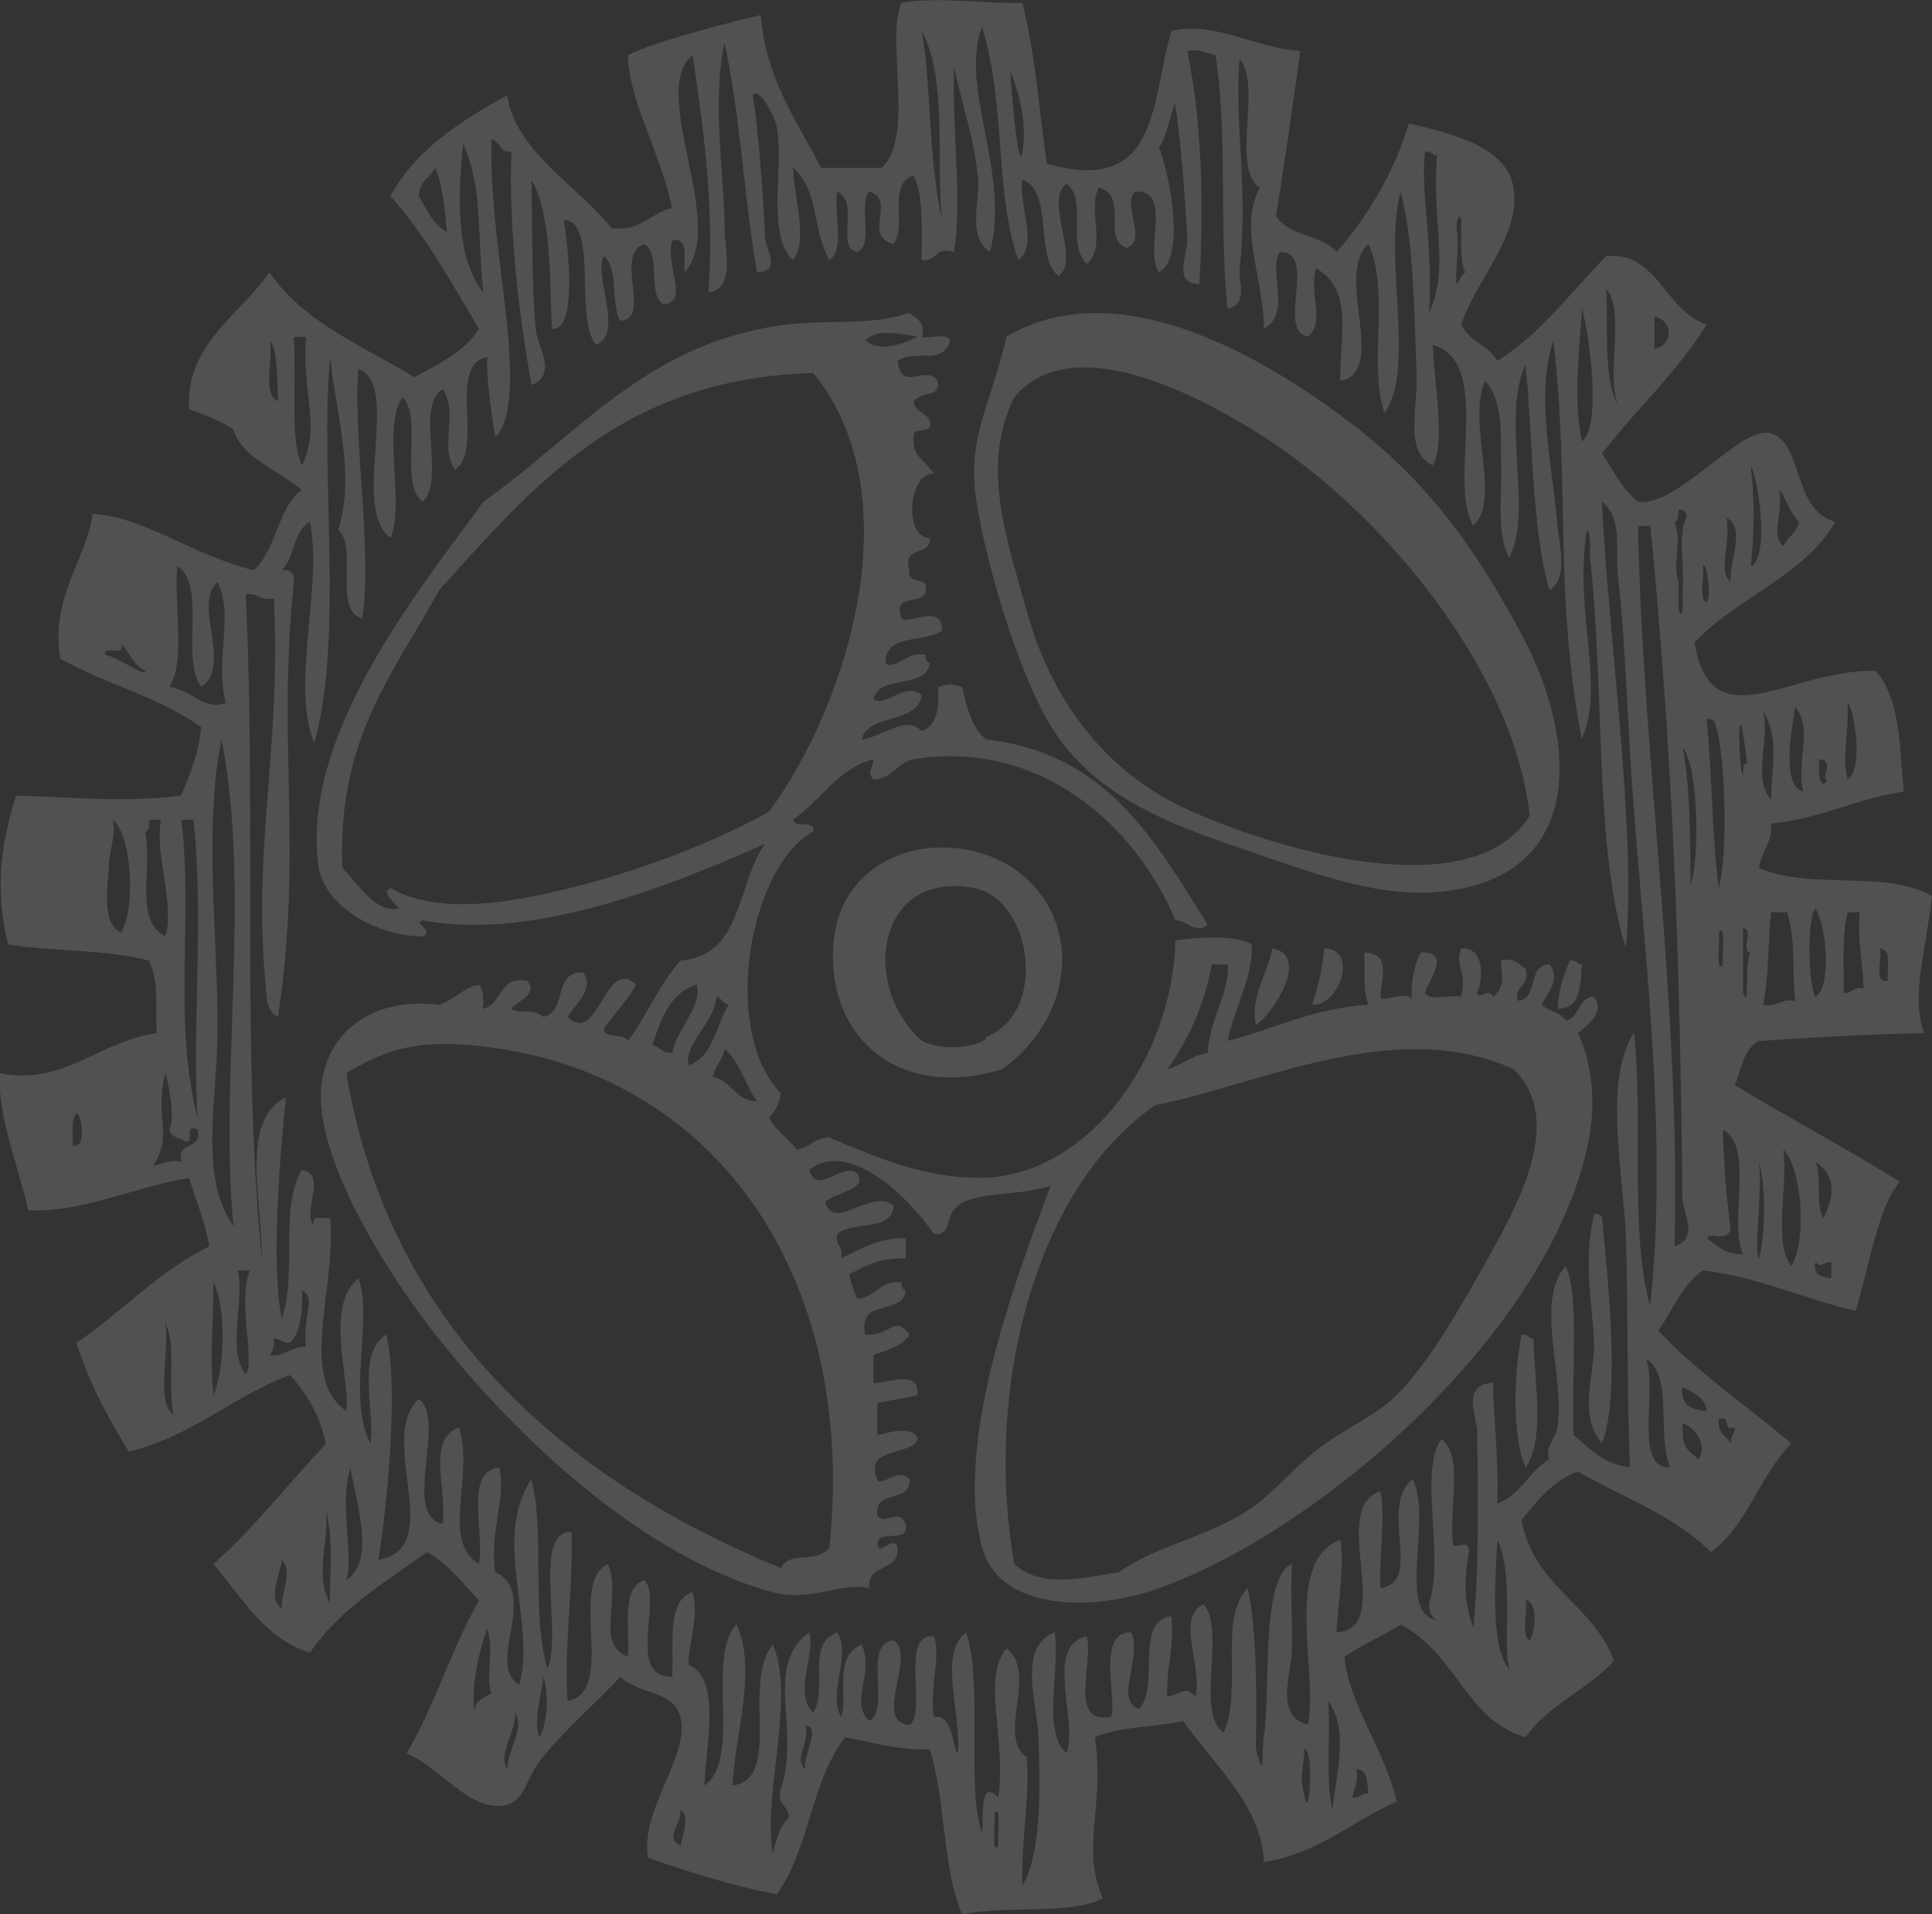 <?xml version="1.0" encoding="UTF-8"?><svg id="Layer_1" xmlns="http://www.w3.org/2000/svg" viewBox="0 0 309.5 306.68"><rect x="0" y="0" width="309.5" height="306.68" fill="#333333" stroke="none"/><defs><style>.cls-1{fill:#fff;fill-rule:evenodd;}.cls-2{opacity:.15;}</style></defs><g class="cls-2"><path class="cls-1" d="m201.2,164.21c-1.02-4.52,2.08-8.49,2.58-12.26,6.21,1.03.23,10.38-2.58,12.26Z"/><path class="cls-1" d="m212.15,151.94c5.58.1,2.38,9.31-1.94,9.03,1.11-3.58,1.64-5.91,1.94-9.03Z"/><path class="cls-1" d="m251.49,153.88c1.04-.18,1.11.61,1.94.65-.28,3.37-.18,7.11-3.88,7.08.09-3.13,1.01-5.42,1.94-7.73Z"/><path class="cls-1" d="m255.36,194.5c.74-.09,1.13.16,1.29.66.94,10.22,2.93,28.25,0,36.1-3.97-4.57-1.11-11.19-1.29-16.12-.25-6.29-1.78-12.72,0-20.64Z"/><path class="cls-1" d="m243.76,213.84c1.01-.18,1.11.61,1.91.65.11,6.82,1.91,16-1.27,20.64-2.38-5.39-1.71-16.09-.65-21.29Z"/><path class="cls-1" d="m160.57,171.3c-16.77,5.12-28.17-5.27-27.06-20,1.48-20.24,31.26-20.49,36.1-1.93,1.98,7.66-1.45,16.44-9.04,21.93Zm-4.5-29.02c-15.71-2.95-18.27,15.7-8.4,24.49,4.75,2.2,10.77.24,10.31-.64,10.06-3.97,7.24-22.13-1.92-23.85Z"/><path class="cls-1" d="m193.47,148.08c-1.82,1.72-3.18-.6-5.17-.65-6.64-15.77-22.24-29-41.92-25.79-2.7.51-3.3,3.14-6.44,3.24-1.22-1.23-.07-1.63,0-3.24-5.93,1.6-8.42,6.64-12.9,9.67.25,1.46,3.55-.09,3.23,1.94-10.24,5.49-14.9,31.93-5.17,41.91-.28,1.64-.9,2.96-1.92,3.86,1.06,2.14,3.07,3.36,4.5,5.16,2.03-.32,2.81-1.9,5.17-1.93,7.75,3.29,15.64,6.62,24.5,6.45,16.86-.33,30.52-19.04,30.94-38.05,2.74-.31,9.04-1.1,12.25.65.23,5.19-2.72,9.87-3.88,15.47,7.52-1.95,13.7-5.23,22.59-5.8-.92-2.08-.62-5.4-.67-8.38,4.18.28,2.81,3.53,2.58,7.1-.16,1.21,4.54-1.36,5.17.65-.46-.98-.14-5.24,1.29-7.75,4.96-.15,1.2,4.6.65,6.45.69,1.46,4.04.24,5.81.65,1.02-4.26-1.15-4.8,0-7.75,4.2-.17,3.25,5.74,2.56,7.1.18,1.36,1.73-.93,2.58.65,2.35-2.09,1.01-4.04,1.29-5.81,2.24-.51,2.75.72,3.88,1.29.78,2.94-1.78,2.53-1.29,5.16,3.48-.17,1.48-5.84,5.14-5.81,1.89,2.35-.48,4.76-1.27,6.44,1.06,1.08,3.09,1.19,3.85,2.58,2.33-.46,1.84-3.74,4.52-3.86,1.87,2.51-1.08,4.65-2.58,5.8,1.98,3.95,2.91,10.3,1.94,16.12-5.19,30.51-42.29,63.24-69,72.85-10.68,3.84-25.54,3.66-28.35-6.45-4.66-16.76,5.47-43.34,10.96-58.04-5.33,1.86-13.03.69-15.48,3.87-1.22,1.15-.48,4.26-3.23,3.88-3.88-5.73-13.47-15.29-19.98-10.31,1.29,4.4,5.26-1.4,7.73.63,1.64,2.62-3.6,3.04-5.17,4.52,1.29,4.99,7.63-2.41,10.98.65-.28,4.24-6.69,2.32-9.02,4.52-.48,1.97,1.11,1.89.62,3.87,3.11-1.4,5.77-3.29,10.33-3.23v3.23c-3.99.01-5.72.82-9.04,2.57.23,1.52.76,2.67,1.29,3.88,3.11-.11,3.46-2.99,7.1-2.58-.11.75.14,1.14.65,1.29-.37,4.15-7.91,1.1-6.46,7.09,4.13.22,4.66-3.33,7.08,0-1.2,1.81-3.51,2.49-5.79,3.23v4.52c2.74-.05,7.27-2.26,7.08,1.93-2.12.53-3.34.59-6.44,1.28v5.17c1.52-.46,5.98-1.7,6.44.64-1.22,2.78-8.72,1.13-6.44,6.45.48,1.27,3.6-2.17,5.14,0,.25,3.9-5.86,1.45-5.14,5.8,1.22,1.69,3.46-1.46,4.52,1.3.74,3.33-4.5.67-4.52,3.22.21,2.13,2.79-1.69,3.21.65.3,3.93-4.96,2.33-4.5,6.45-3.85-1.19-9.53,2.27-15.48.63-20.74-5.67-40.62-24.46-53.5-40.61-6.46-8.08-17.09-24.04-18.71-36.11-1.57-11.6,7.13-18.95,18.71-17.4,2.49-.71,3.71-2.71,6.44-3.22.74.77.71,2.28.65,3.86,3.14-.72,2.42-5.31,7.08-4.51,1.84,2.17-1.55,3.22-2.58,4.51,1.78.99,3.16-.22,5.17,1.29,3.83-.69,1.5-7.52,6.44-7.09,1.78,2.73-1.43,5.19-2.56,7.09,4.87,4.85,6.07-9.93,10.96-5.16-1.41,2.68-3.53,4.63-5.17,7.1.23,1.71,3.3.58,3.88,1.93,3.02-4.06,5.03-9.15,8.4-12.89,10.03-.7,9-12.46,13.54-18.69-13.2,5.8-36.43,15.74-54.81,12.24-1.75.58,1.96,1.44,0,2.58-6.87,0-15.92-4.53-16.77-11.6-2.63-21.71,17.62-45.55,26.44-58.03,14.93-10.43,26.21-25.57,48.35-28.36,7.41-.95,13.4.28,19.98-1.93.95,1,2.61,1.27,1.94,3.86,1.34.39,4.24-.8,4.52.65-1.18,4.12-5.63,1.15-8.4,3.22.62,5.21,4.48.37,6.46,3.22.18,2.88-2.1,1.31-3.88,3.22.14,1.82,2.1,1.76,2.58,3.24.62,2.33-2.91.53-2.58,2.57-.32,3.02,1.59,3.41,3.23,5.8-3.94-.35-5.05,10.2-.65,10.32.25,3.04-4.57,1.02-3.23,5.16-.53,2.47,3.11.76,2.58,3.23-.21,2.6-5.47.12-3.85,4.52,1.11,1,6.6-2.62,6.44,1.93-2.74,1.97-9.09.38-9.04,5.16,1.36,1.32,3.58-1.99,6.46-1.29-.12.75.16,1.15.65,1.29-.58,4.35-8.17,1.72-9.02,5.81,1.82,1.45,5.08-2.94,7.73-.65-.81,4.78-8.42,2.76-9.67,7.1,3.35-.32,7.13-4.08,9.67-1.3,2.31-.91,2.88-3.56,2.58-7.09,1.89-.57,1.98-.57,3.88,0,.76,3.33,1.59,6.59,3.85,8.39,19.49,2.22,27.08,16.35,35.48,29.65Zm-54.81-93.49c2.35,1.83,5.72.63,8.37-.65-3.74-.62-6.9-1.2-8.37.65Zm-68.33,39.97c-7.01,12.99-16.38,23.61-15.48,44.49,2.35,2.38,5.44,7.45,9.02,6.45-.42-.73-3-2.49-1.29-3.22,4.98,2.94,12.32,3.05,19.33,1.94,14.9-2.38,31.37-8.56,41.29-14.18,12.9-17.61,22.91-50.9,7.08-70.28-30.73.86-44.94,18.26-59.96,34.82Zm116.68,76.73c2.38-.65,3.85-2.16,6.46-2.59.39-5.83,3.48-9.42,3.21-14.18h-2.56c-1.22,6.74-3.81,12.12-7.1,16.77Zm-82.52-3.88c1.22.28,1.61,1.39,3.21,1.29.69-3.96,4.89-7.43,3.9-10.96-4.27,1.32-5.7,5.48-7.1,9.67Zm5.81,3.24c4.06-1.3,4.31-6.41,6.44-9.68-.92-.14-1.11-1.05-1.94-1.28-.44,4.38-5.26,7.49-4.5,10.96Zm-35.48-3.24c-9.23-.72-13.82,1.27-19.33,4.51,6.69,40.39,34.7,65.02,69.62,79.3,1.5-2.9,5.35-.52,7.75-3.21,4.66-44.5-19.24-77.57-58.04-80.6Zm39.33,5.16c3.16.49,3.48,3.82,7.11,3.87-1.89-2.64-2.72-6.32-5.19-8.38-.32,1.83-1.52,2.74-1.91,4.52Zm70.91,4.51c-19.61,13.53-27.43,46.22-22.56,73.5,4.45,4.22,12.16,1.97,16.77,1.3,5.88-4.27,14.56-5.64,21.27-10.32,3.69-2.58,6.94-6.66,10.96-9.68,3.97-2.96,9-5.14,12.25-8.38,4.8-4.76,9.43-12.69,13.54-19.99,5.17-9.2,13.89-23.75,5.17-32.23-18.89-8.53-40.32,2.39-57.39,5.79Z"/><path class="cls-1" d="m163.8.43c2.19,9.3,2.54,16.1,3.88,25.79,18.15,5.22,16.68-10.09,19.98-21.27,7.15-1.6,13.43,2.78,20.62,3.22-.85,6.76-2.54,17.99-3.85,26.43,1.91,3.23,7.36,2.96,9.69,5.8,4.96-5.76,9.07-12.41,11.58-20.62,7.47,1.74,15.66,3.84,16.77,10.32,1.29,7.59-6.39,15.31-8.37,21.92,1.18,2.67,4.38,3.33,5.79,5.8,6.99-4.42,11.77-11.02,17.39-16.76,8.19-.91,9.3,8.62,16.12,10.96-4.78,7.66-11.33,13.59-16.75,20.64,1.82,2.69,3.23,5.8,5.79,7.73,6.34.93,16.61-12.5,21.27-10.96,5.31,1.76,3.34,12.24,10.31,14.19-5.14,8.81-15.87,12.07-22.56,19.35,2.68,16.05,15.39,4.17,29.02,4.51,4.27,4.79,3.81,13.85,4.52,19.34-7.7,1.12-12.37,4.09-21.29,5.16.28,2.95-1.29,3.7-1.94,7.09,8.56,3.63,20.44.19,27.73,4.51-1.02,8.92-3.37,16.09-1.27,21.93-7.29.17-15.89.55-26.46,1.28-2.44,1.18-2.79,4.5-3.85,7.09,8.72,5.24,17.85,10.09,26.44,15.48-3.48,3.78-4.89,13.59-7.1,20.62-8.44-1.85-15.27-5.36-24.48-6.44-3.3,2.3-4.84,6.35-7.11,9.68,6.34,6.76,14.21,12,21.29,18.05-5.05,5.07-7.04,13.17-12.9,17.4-5.65-5.76-14.05-8.75-21.29-12.9-4.11,1.5-6.5,4.69-9.02,7.75,1.87,10.6,11.44,13.47,14.81,22.56-4.18,4.63-10.57,7.04-14.16,12.25-9.55-2.7-11.05-13.39-20-18.05-2.88,1.83-6.23,3.23-9.02,5.16.67,7.61,6.44,14.81,8.37,23.21-7.2,3.1-12.37,8.26-21.27,9.68-.37-9.14-8.17-15.71-12.9-22.57-4.66.95-10.33.85-14.19,2.58,1.64,11.08-2.31,17.73,1.29,25.79-5.31,2.75-14.69,1.06-22.56,2.57-3.16-7.38-2.63-18.43-5.17-26.43-4.78.21-9.5-1.19-13.54-1.93-5.38,6.65-5.84,18.24-10.96,25.13-7.45-1.35-14.03-3.58-20.65-5.81-1.29-7.79,6.78-16.33,5.19-22.55-1.13-4.36-6.02-3.38-9.67-6.45-2.84,3.27-9.46,8.97-12.9,13.54-2.28,2.98-2.33,6.59-5.81,7.09-5.51.78-10.24-6.26-15.48-8.37,4.48-7.57,7.22-16.84,11.6-24.51-2.65-2.73-4.84-5.91-8.37-7.73-6.71,4.88-14.05,9.18-18.71,16.12-7.5-2.39-10.82-8.93-15.48-14.19,6.6-5.87,12.04-12.9,18.06-19.33-1.02-4.57-3.11-8.07-5.79-10.97-9.25,3.45-15.59,9.78-25.79,12.26-3.3-5.32-6.32-10.88-8.4-17.41,7.29-4.97,13.08-11.42,21.27-15.47-.65-4.06-2.14-7.3-3.21-10.96-8.6,1.39-17.46,5.65-25.79,5.15-1.54-7.04-4.96-14.95-4.52-21.93,10.22,2.05,16.1-5.22,25.14-6.44-.41-3.71.53-8.04-1.29-11.61-6.57-1.8-15.32-1.44-22.56-2.58-2.01-8.48-1.38-15.43,1.29-23.85,9.11.21,16.56,1.19,26.44,0,1.38-3.35,2.81-6.64,3.21-10.96-6.44-4.72-15.39-6.93-22.54-10.96-1.8-9.66,4.31-16.22,5.14-23.21,7.96.33,16.17,6.68,25.79,9.02,3.67-3.19,3.81-9.94,7.73-12.89-4.06-3.27-9.76-5.29-10.96-9.68-2.08-1.35-4.54-2.33-7.08-3.21-.76-10.2,8.14-15.19,12.87-21.93,5.4,7.93,14.88,11.78,23.23,16.77,3.88-2.12,7.98-4.05,10.31-7.73-4.41-7.41-8.58-15.06-14.19-21.29,4.15-7.44,11.19-12.01,18.71-16.12,1.36,9,11.21,14.39,16.75,21.29,4.82.53,6.16-2.46,9.67-3.23-1.64-8.45-6.83-16.8-7.08-24.49,4.34-2.12,12.67-4.32,21.27-6.45.9,10.5,5.84,16.95,9.69,24.5h9.67c5.44-4.79.58-20.61,3.23-26.44,5.74-1.05,13.5.18,19.33,0Zm-39.33,20c-.39-1.94-2.93-6.64-3.88-5.17.83,4.9,1.66,15.51,1.96,22.57.07,2.25,2.79,5.59-1.29,5.8-2.05-11.92-2.68-25.27-5.19-36.75-2.08,9.25.02,21.85,0,29.66,0,3.32,1.82,9.73-2.56,10.31.85-13.47-.53-24.37-2.56-38.03-7.15,5.9,5.68,27.27-1.29,34.81-.21-2.17.83-5.58-1.96-5.16-1.29,4,2.81,9.58-1.27,10.32-2.93-1.38-.39-8.2-3.23-9.67-4.94,1.59,1.36,12.09-3.85,12.25-1.57-2.74-.21-8.4-2.61-10.31-1.75,2.87,3.34,12.55-1.29,14.18-3.53-4.42.48-19.82-5.14-19.99.74,4.26,2.21,18.03-1.91,17.41-.35-6.98.09-18.03-3.25-23.86.12,8.56.07,17.17.65,23.86.25,2.85,3.64,7.38-.65,9.02-1.71-9.58-3.69-23.59-3.23-37.39-2.01.3-1.68-1.74-3.21-1.94-.19,10.56,1.73,21.49,2.58,30.31.58,6.08,1.04,14.45-1.94,17.4-.67-3.96-1.48-10.1-1.29-12.89-6.51,1.24-.44,15.05-5.17,18.05-2.56-3.51.6-9.07-1.94-12.89-4.52,2.55.48,14.64-3.21,18.05-3.92-2.75.05-13.38-3.23-16.77-3.39,4.77.41,16.74-1.94,22.57-6.57-4.81,1.85-24.3-5.14-27.07-.92,10.74,2.24,29.03.62,39.97-4.8-1.22-.62-11.4-3.85-14.19,2.84-9.16-.6-19.51-1.29-27.72-1.78,17.38,2.26,45.23-2.58,61.9-3.78-9.64,1.36-24.52-.65-35.47-2.72,1.37-2.44,5.72-4.52,7.73,1.41-.12,2.05.53,1.94,1.94-2.77,24.96,1.48,43.29-2.56,69.63-1.89-.82-1.82-3.25-1.94-4.5-2.21-22.82,2.42-37.52,1.29-62.54-2.24.52-2.49-.95-4.52-.65,1.71,35.57-.69,73.49,2.58,106.39.07-9.35-3.58-22.2,3.85-25.79-.83,8.06-2.49,26.77-.65,35.46,2.54-7.49-.44-17.75,3.23-23.85,4.18.87-.14,6.72,1.94,9.01-.65-1.94,1.43-1.14,2.58-1.28.97,11.59-5.17,25.51,2.58,30.94.69-4.99-3.58-16.81,1.94-21.29,2.4,6.38-1.91,19.17,1.91,26.45.9-4.52-2.42-14.46,2.58-17.42,2.03,9.42,0,27.9-1.29,36.11,11.05-2-.37-19.52,6.46-25.79,4.54,3.15-2.79,18.73,3.85,20,.69-6-2.63-13.29,2.58-15.49,2.56,8.07-3,18.08,3.23,21.92.92-5.31-2.42-14.89,3.23-15.46,1.2,4.54-1.59,10.36-.64,16.77,7.2,3.29-1.64,14.73,3.85,18.06,2.81-9.72-4.45-23.48,1.94-32.9,2.26,8.41-.09,21.28,2.58,30.3,2.47-5.72-2.49-22.2,3.88-21.91.25,9.04-1.25,18.7-.65,27.08,8-1.45-.05-18.95,6.46-21.93,2.28,5.08-2.19,12.96,3.21,14.84.3-4.65-1.11-11,2.58-12.26,3.11,2.65-3,15.64,4.5,15.47.32-5.28-.97-12.16,3.25-13.55,1.15,3.33-.74,8.98-.65,11.61,5.44,2.21,2.72,13.31,2.56,19.36,6.11-4.21.14-20.51,5.14-25.8,3.41,7.19-.32,18.02-.62,25.8,8.1-1.01,1.36-16.24,6.44-22.58,3.71,8.43-1.66,23.9,0,33.52.55-2.23,1.13-4.46,2.58-5.8.07-2-2.03-1.84-1.29-4.52,3.25-9.76-2.88-19.7,4.52-25.14,1.18,3.22-2.61,9.49.65,12.9,2.49-3.96-1.27-11.02,3.88-12.9,2.31,3.78-1.64,9.83.62,13.54,1.2-3.27-1.43-9.38,3.23-11.61,2.26,4.16-2.03,9.42,1.29,12.25,3.51-2.09-1.24-12.41,3.88-12.9,3.78,2.25-3.46,13.17,2.56,13.54,2.86-2.17-1.66-14.79,3.88-14.19,1.22,2.94-.74,8.28,0,12.9,3.37-.55,3.02,5.96,3.88,5.81.44-6.93-3.16-15.85,1.27-19.35,2.79,7.45-.05,25.32,2.61,32.24.18-3.53-.37-8.73,2.56-5.81,1.36-9.49-2.72-18.88,1.31-23.85,5.08,3.77-1.57,14.11,3.21,17.4.69,5.43-.92,13.52-.65,20.62,2.86-4.89,2.93-13.95,2.58-23.85-.18-5.27-3.46-14.42,2.58-16.76.9,6.2-2.03,16.21,1.92,19.35,1.89-5.23-3.67-17.22,3.23-18.71,1.11,4.47-3.02,14.2,3.88,12.9,1.08-2.55-2.49-13.66,3.23-13.54,1.89,3.79-2.81,11.06,1.29,12.26,3.32-3.33-.81-14.15,5.14-14.83.51,5.01-.83,8.18-.65,12.89,2.35-.43,2.91-1.9,4.52,0,1.18-5.16-3.21-12.52,1.29-14.84,3.67,4.29-1.41,17.3,3.23,20.64,3.11-7.3-.92-18.22,3.85-23.21,1.61,6.84,1.41,20.08,1.29,25.78,1.59,5.81.85.79,1.29-1.93,1.15-7.52-.55-25.61,4.52-27.73-.32,4.6.09,9.12,0,13.55-.11,4.33-2.86,10.82,2.56,12.24,1.66-8.62-4.04-26.21,5.17-29.66.76,3.49-.35,10.3-.62,14.83,9.6-.37-1.41-19.95,7.06-22.57.81,4.61-.25,10.48,0,15.48,6.99-.86-.42-13.13,5.17-17.42,3.23,6.51-2.7,21.5,3.88,22.58-.88-.43-1.22-1.39-1.29-2.59,2.61-7.54-1.68-20.9,1.94-26.43,3.71,2.52,1.2,11.27,1.91,16.77.07,1.24,2.51-1.12,2.58,1.29-.92,4.91-.74,8.17.67,12.24.95-8.89.78-21.89.62-31.59-.05-2.45-2.61-7.42,2.58-7.73-.07,4.88.97,12.26.64,19.34,3.81-1.35,5.1-5.21,8.37-7.1-.88-1.79,1.04-3.36,1.29-5.16,1.2-8.3-3.69-20.13,1.29-25.78,2.28,4.76.9,17.05,1.29,27.08,2.58,2.13,4.73,4.71,9.02,5.16-.51-12.85-.3-26.9-.65-36.75-.32-9.64-3.71-25.42,1.32-32.88,1.52,15.05-.76,31.75,2.56,43.84,3.18-28.74-1.66-61.83-3.23-88.96-.6-10.63-1.04-20.63-1.94-28.37-.44-4,.85-8.92-2.56-11.61,1.11,22.56,5.54,52.32,3.85,71.56-5.12-16.38-3.28-40.22-5.79-63.18.28-1.27-.25-5.93-.65-2.58-1.61,12.68,3.09,24.07-.65,32.24-4.48-24.24-1.82-40.72-4.52-63.83-2.93,8.77-.14,19.97.65,29.65.25,2.98,1.82,8.58-1.29,10.32-2.95-10.1-2.7-26.29-3.85-36.11-3.94,8.81,1.31,23.39-2.58,30.96-2.14-3.92-1.13-10.45-1.29-14.83-.16-4.41.49-10.19-2.56-13.53-3.07,6.64,2.72,19.11-1.94,23.21-4.15-7.47,3.3-26.06-6.46-29.01.14,5.62,2.1,15.71,0,19.34-4.59-2.1-2.42-9.08-2.58-14.18-.35-10.04-.49-21.95-2.58-29.66-2.84,10.69,2.49,28.45-2.58,35.46-2.65-7.71.94-19.46-2.56-27.08-5.54,4.74,3.25,20.54-4.52,21.92-.05-7.63,2.12-14.49-3.88-18.06-1.22,4.19,1.59,8.44-1.29,10.96-5.17-.85,1.68-13.72-4.5-13.54-1.98,2.77,1.98,9.93-2.58,12.26-.05-8.51-4.11-15.96-.65-22.56-4.73-3.25.46-16.37-3.23-20.64-.88,9.69,1.43,21.24,0,33.52-.23,2.12,1.48,5.91-1.94,6.45-1.34-12.83.05-28.41-1.94-40.61-1.5-.2-2.42-1.02-4.5-.65,2.24,10.71,2.7,23.7,1.94,37.39-4.43-.19-1.82-4.84-1.94-7.1-.35-6.83-.97-14.98-1.94-21.92-.95,2.28-1.25,5.22-2.58,7.09,1.66,4.2,4.34,17.72,0,19.99-2.47-3.13,2.28-13.45-3.85-12.89-2.21,2.12,2.1,7.56-1.29,9.02-4.11-1.31.35-8.47-4.52-9.66-1.87,3.59,1.36,9.39-1.94,12.24-3.3-3.46.23-10.28-3.23-12.9-3.69,2.89,2.35,12.06-1.27,14.83-3.9-3.2-.71-13.48-5.81-15.47-.64,4.01,2.65,10.47-.64,12.9-3.85-11.01-1.85-23.99-5.79-37.4-3.76,9.67,4.54,23.17,1.27,36.1-3.69-2.34-1.64-8.09-1.91-11.6-.53-6.18-2.65-12.42-3.88-18.06-.25,12.01,1.36,21.33,0,29.66-3.09-.95-2.68,1.61-5.17,1.3-.02-4.92.35-10.24-1.29-13.55-4.29,1.41-.99,7.89-3.21,10.96-5.01-1.18.51-7.12-3.88-8.38-1.89,1.97.83,8.55-1.94,9.67-3.53-.6.48-8.01-3.21-9.67-.62,3.47,1.36,9.53-1.29,10.96-2.84-5.46-1.57-11.07-5.81-14.84.16,4.2,2.49,12.17,0,14.84-4.34-4.06-1.34-15.22-2.58-21.28Zm26.44,14.83c-1.06-9.84.97-22.3-3.23-30.3,1.61,9.73.92,19.45,3.23,30.3Zm12.9-10.96c.72-5.31-.6-9.2-1.94-12.91.28,5.81,1.43,16.61,1.94,12.91Zm-86.39,22.56c-.99-9.43-.05-16.82-3.23-23.86-.85,8.15-1.25,18.3,3.23,23.86Zm151.51,3.23c3.39-7.12.37-14.74,1.29-25.14-.83-.05-.9-.83-1.94-.65-.76,6.53,1.36,14.91.65,25.79ZM67.1,31.38c1.25,2.21,2.28,4.59,4.5,5.81-.32-3.75-.67-7.49-1.91-10.32-.76,1.62-2.58,2.17-2.58,4.51Zm167.62,12.26c-.85-1.93-.64-4.93-.62-7.73,0-2.81-1.11-.1-.67,1.29.35,2.74-.48,7.64,0,8.39.32-.77.69-1.47,1.29-1.94Zm24.5,21.28c-2.05-4.79,1.27-15.03-1.94-18.69.42,6.47-.53,14.3,1.94,18.69Zm-5.79,5.81c3.18-2.49,1.2-17.16,0-21.28-.14,4.3-1.61,14.08,0,21.28Zm11.6-14.83c3.04-.52,3.04-4.63,0-5.16v5.16Zm-220.49,8.38c-.12-4.45-.16-8.4-1.31-9.67.58,3.1-1.27,8.6,1.31,9.67Zm3.85,10.32c3.07-6.51-.09-11.34.64-20.63h-1.94c.39,9.16-.6,16.63,1.29,20.63Zm232.09,16.12c2.86-1.14,1.48-13.04,0-16.12.51,5.36.69,8.83,0,16.12Zm5.19-3.22c.71-1.42,2.14-2.14,2.56-3.88-1.45-1.34-1.98-3.59-3.21-5.16.65,3.95-1.43,7.22.65,9.03Zm-17.42-3.88c1.31,3.55-.42,6.4.65,9.67v4.52c.88,2.05.62-2.27.62-3.22.42-3.67-.83-9.02.65-11.6-.07-.8-.18-1.53-1.27-1.3-.12.76.09,1.83-.65,1.93Zm9.02,9.67c-.42-3,2.54-8.79-.65-10.31.58,4.79-1.48,8.4.65,10.31Zm-14.83-7.09c.88,36.36,6.81,75.96,5.81,113.48,4.04-1.21,1.31-5.56,1.27-7.74-.39-39.3-1.59-71.6-5.14-107.67h-1.94v1.93Zm10.96,10.32c.85-.48,0-6.9-.62-5.81.39,1.76-.83,5.12.62,5.81Zm-246.28,13.53c3.64.55,5.44,3.77,9.02,2.59-1.75-7.73,1.41-13.96-1.29-19.35-4.08,3.45,2.44,13.21-2.58,16.76-3.44-4.26.92-16.39-3.85-19.34-.65,6.24,1.41,15.18-1.29,19.34Zm-3.88-2.57c-1.85-.95-2.58-2.98-3.88-4.51,1.04,2.53-2.77.22-2.56,1.93,2.01.37,7.01,3.84,6.44,2.58Zm272.74,17.42c2.77-1.86.85-12.03,0-12.26.14,6-.94,8.09,0,12.26Zm-7.1,1.93c-1.22-4.65,1.66-10.13-1.29-13.54-.46,2.99-2.4,12.58,1.29,13.54Zm-5.17,1.29c0-4.04,1.5-10.17-1.29-14.18,1.2,4.48-1.78,10.76,1.29,14.18Zm-8.37,14.19c1.55-5.51,1.04-22.23-.62-26.44-.16-.5-.55-.75-1.32-.64.97,9.96.74,17.24,1.94,27.08Zm4.52-19.99c-1.57-14.33-1.5.28-.65,1.94.12-.77-.11-1.84.65-1.94Zm-245.01,41.92c.02,12.26-3.11,24.21,2.58,32.23-2.4-22.49,2.86-53.98-1.94-78.01-2.84,13.71-.65,31.45-.65,45.78Zm235.97-22.58c1.48-3.85,1.31-18.94-1.29-21.92,1.08,4.74,1.27,13.17,1.29,21.92Zm21.94-16.75c-1.18.02,1.22-3.26-1.31-3.24-.18,1.36-.07,5.58,1.31,3.24Zm-275.3,13.53c-.21,3.95-1.22,9.49,1.91,10.96,2.38-3.74,1.8-15.47-1.27-18.06.48,2.34-.53,4.87-.65,7.09Zm5.79-5.16c1.24,6.74-1.85,13.84,3.23,16.76,1.61-5.23-1.85-13.81-.65-18.7h-1.94c-.09.76.12,1.83-.64,1.94Zm8.4,45.77c-.9-14.74,1.06-31.67-.65-47.71h-1.94c1.89,16.55-1.41,32.06,2.58,47.71Zm259.18-19.34c2.58-1.45,1.82-11.32,0-14.19-1.43,1.7-1.11,12.67,0,14.19Zm-8.4,1.28c2.4.46,2.77-1.1,5.17-.63-.67-5.51.28-7.94-1.27-14.2h-2.61c-.53,4.83-.32,10.42-1.29,14.83Zm12.9-1.93c1.57.27,1.41-1.19,3.23-.65-.14-4.16-1.01-7.55-.64-12.26h-1.92c-.99,3.54-.58,8.47-.67,12.91Zm-19.33-4.52c-.18-1.38.51-6.88-.65-5.16.18,1.37-.51,6.87.65,5.16Zm3.23,4.52c1.15,3.33.14-5.59,1.27-6.45-1.8.12.55-3.97-1.27-3.86v10.32Zm23.21-1.94c-.21-1.94.71-5.01-1.29-5.16.53,1.63-1.25,5.55,1.29,5.16ZM24.54,186.76c1.5-.2,2.42-1.02,4.52-.64-.85-3.44,3.44-1.71,2.58-5.16-2.31-1.01-.39,2.18-1.94,1.93-.85-.65-2.4-.62-2.58-1.93.9-1.59.05-6.9-.65-9.04-1.78,7.4,1.34,9.82-1.94,14.83Zm-12.9-3.22c2.21.66,1.52-4.84.65-5.16-1.01.95-.58,3.3-.65,5.16Zm265.64,13.55c-1.08,1.94-2.91.16-3.88,1.28,1.64,1.15,2.93,2.66,5.81,2.58-2.28-5.47,1.87-17.34-3.23-19.99.21,5.58.55,11.04,1.29,16.12Zm9.69,5.79c2.54-4.3,1.71-15.74-1.29-18.7.78,5.85-1.66,14.99,1.29,18.7Zm-5.19-1.28c1.08-3.68,1.08-11.82,0-15.48.62,5.02-.9,14.42,0,15.48Zm10.33-6.45c1.66-3.12,2.21-6.76-1.29-9.03,1.11,2.31-.09,6.97,1.29,9.03Zm1.27,9.65v-2.57c-1.73-.06-1.27,1.07-2.56,0-.44,2.17,1.08,2.35,2.56,2.57Zm-254.01,15.48c1.54-2.43-1.36-11.63.65-16.76h-1.94c1.15,5.24-1.8,12.54,1.29,16.76Zm-5.17,3.23c1.78-4.15,2.12-13.99,0-18.05-.09,9.5-.62,11.59,0,18.05Zm12.27-8.38c-1.24.14-1.43-.74-2.58-.65.05,1.13-.16,2.01-.67,2.58,1.91.59,3.55-1.44,5.81-1.29-.64-4.98,1.78-7.92-.64-9.02.07,3.51-.21,6.66-1.92,8.38Zm-18.71,11.6c-.92-6.21.51-11.25-1.29-14.82.81,4.58-1.61,12.37,1.29,14.82Zm239.82,8.39c-2.24-4.86.55-14.73-3.85-17.4,1.8,5.1-2.12,17.62,3.85,17.4Zm5.81-9.03c-.21-2.36-2.21-2.95-3.88-3.87-.37,2.94,1.5,3.68,3.88,3.87Zm3.88,5.16c-.14-1.23.71-1.42.65-2.59-2.1.81-.49-2.08-2.58-1.28-.23,2.18,1.13,2.75,1.94,3.87Zm-5.17,2.57c1.52-2.12-.49-5.21-2.58-5.79,0,3.79.32,3.84,2.58,5.79Zm-216.61,19.35c4.84-3.29,1.43-12.84.65-18.05-1.87,6.27.58,13.43-.65,18.05Zm-2.58,3.86c-.3-2.89.69-9.92-.65-14.82.35,5.39-1.87,10.05.65,14.82Zm188.91,10.32c-1.15-3.41.78-15.22-1.94-20.63-.3,5.25-1.24,17.82,1.94,20.63Zm-196.66-9.66c-.23-2.43,1.87-5.83,0-7.75-.53,3.17-2.28,6.34,0,7.75Zm199.89,5.15c.83-1.17,1.45-6.22-.64-6.45.39,1.96-.83,5.55.64,6.45Zm-168.93,11.61c-.32-2.25,1.61-2.25,2.58-3.24-1.02-2.66.58-6.53-.65-10.31-1.29,3.45-2.79,10.09-1.94,13.55Zm10.33,3.87c1.27-2.36,1.48-6.84.62-9.68-.34,2.67-1.73,7.72-.62,9.68Zm126.99,11.61c.76-6.6,2.61-12.78-.65-17.42.37,6.96-.48,12.16.65,17.42Zm-132.16-6.46c-.02-3.06,2.84-6.58,1.27-9.02.05,3.06-2.84,6.58-1.27,9.02Zm47.71,0c-.42-2.23,2.65-6.78,0-7.09.88,2.83-1.94,5.32,0,7.09Zm79.93,3.87c.74,5.91,1.71-7.47,0-7.09.02,3.3-.92,4.23,0,7.09Zm7.75.65c1.22.14,1.41-.74,2.58-.65-.35-1.61.02-3.88-1.94-3.87.37,2.09-.44,2.99-.65,4.52Zm-107.66,7.73c.25-1.29,1.59-4.78,0-5.8.16,2.64-2.63,4.21,0,5.8Zm50.91,0c-.16-1.38.51-6.88-.62-5.16.16,1.37-.51,6.87.62,5.16Z"/><path class="cls-1" d="m161.24,53.95c17.95-10.7,41.68,3.62,54.79,13.55,12.07,9.15,19.77,19.29,27.73,34.16,9.37,17.51,10.06,39.3-13.54,41.26-10.54.87-21.68-3.72-33.54-7.73-12.16-4.14-22.98-9.2-29-19.99-5.86-10.48-11.19-30.58-11.6-38.04-.46-7.87,2.77-13.14,5.17-23.21Zm39.31,14.82c-10.38-6.31-29.14-15.69-38.04-5.16-5.58,11.1-1.04,23.29,1.94,34.18,4.18,15.22,13.24,26,25.14,31.6,13.93,6.55,46.21,16.28,55.46,1.29-2.49-23.3-23.9-49.36-44.5-61.91Z"/></g></svg>